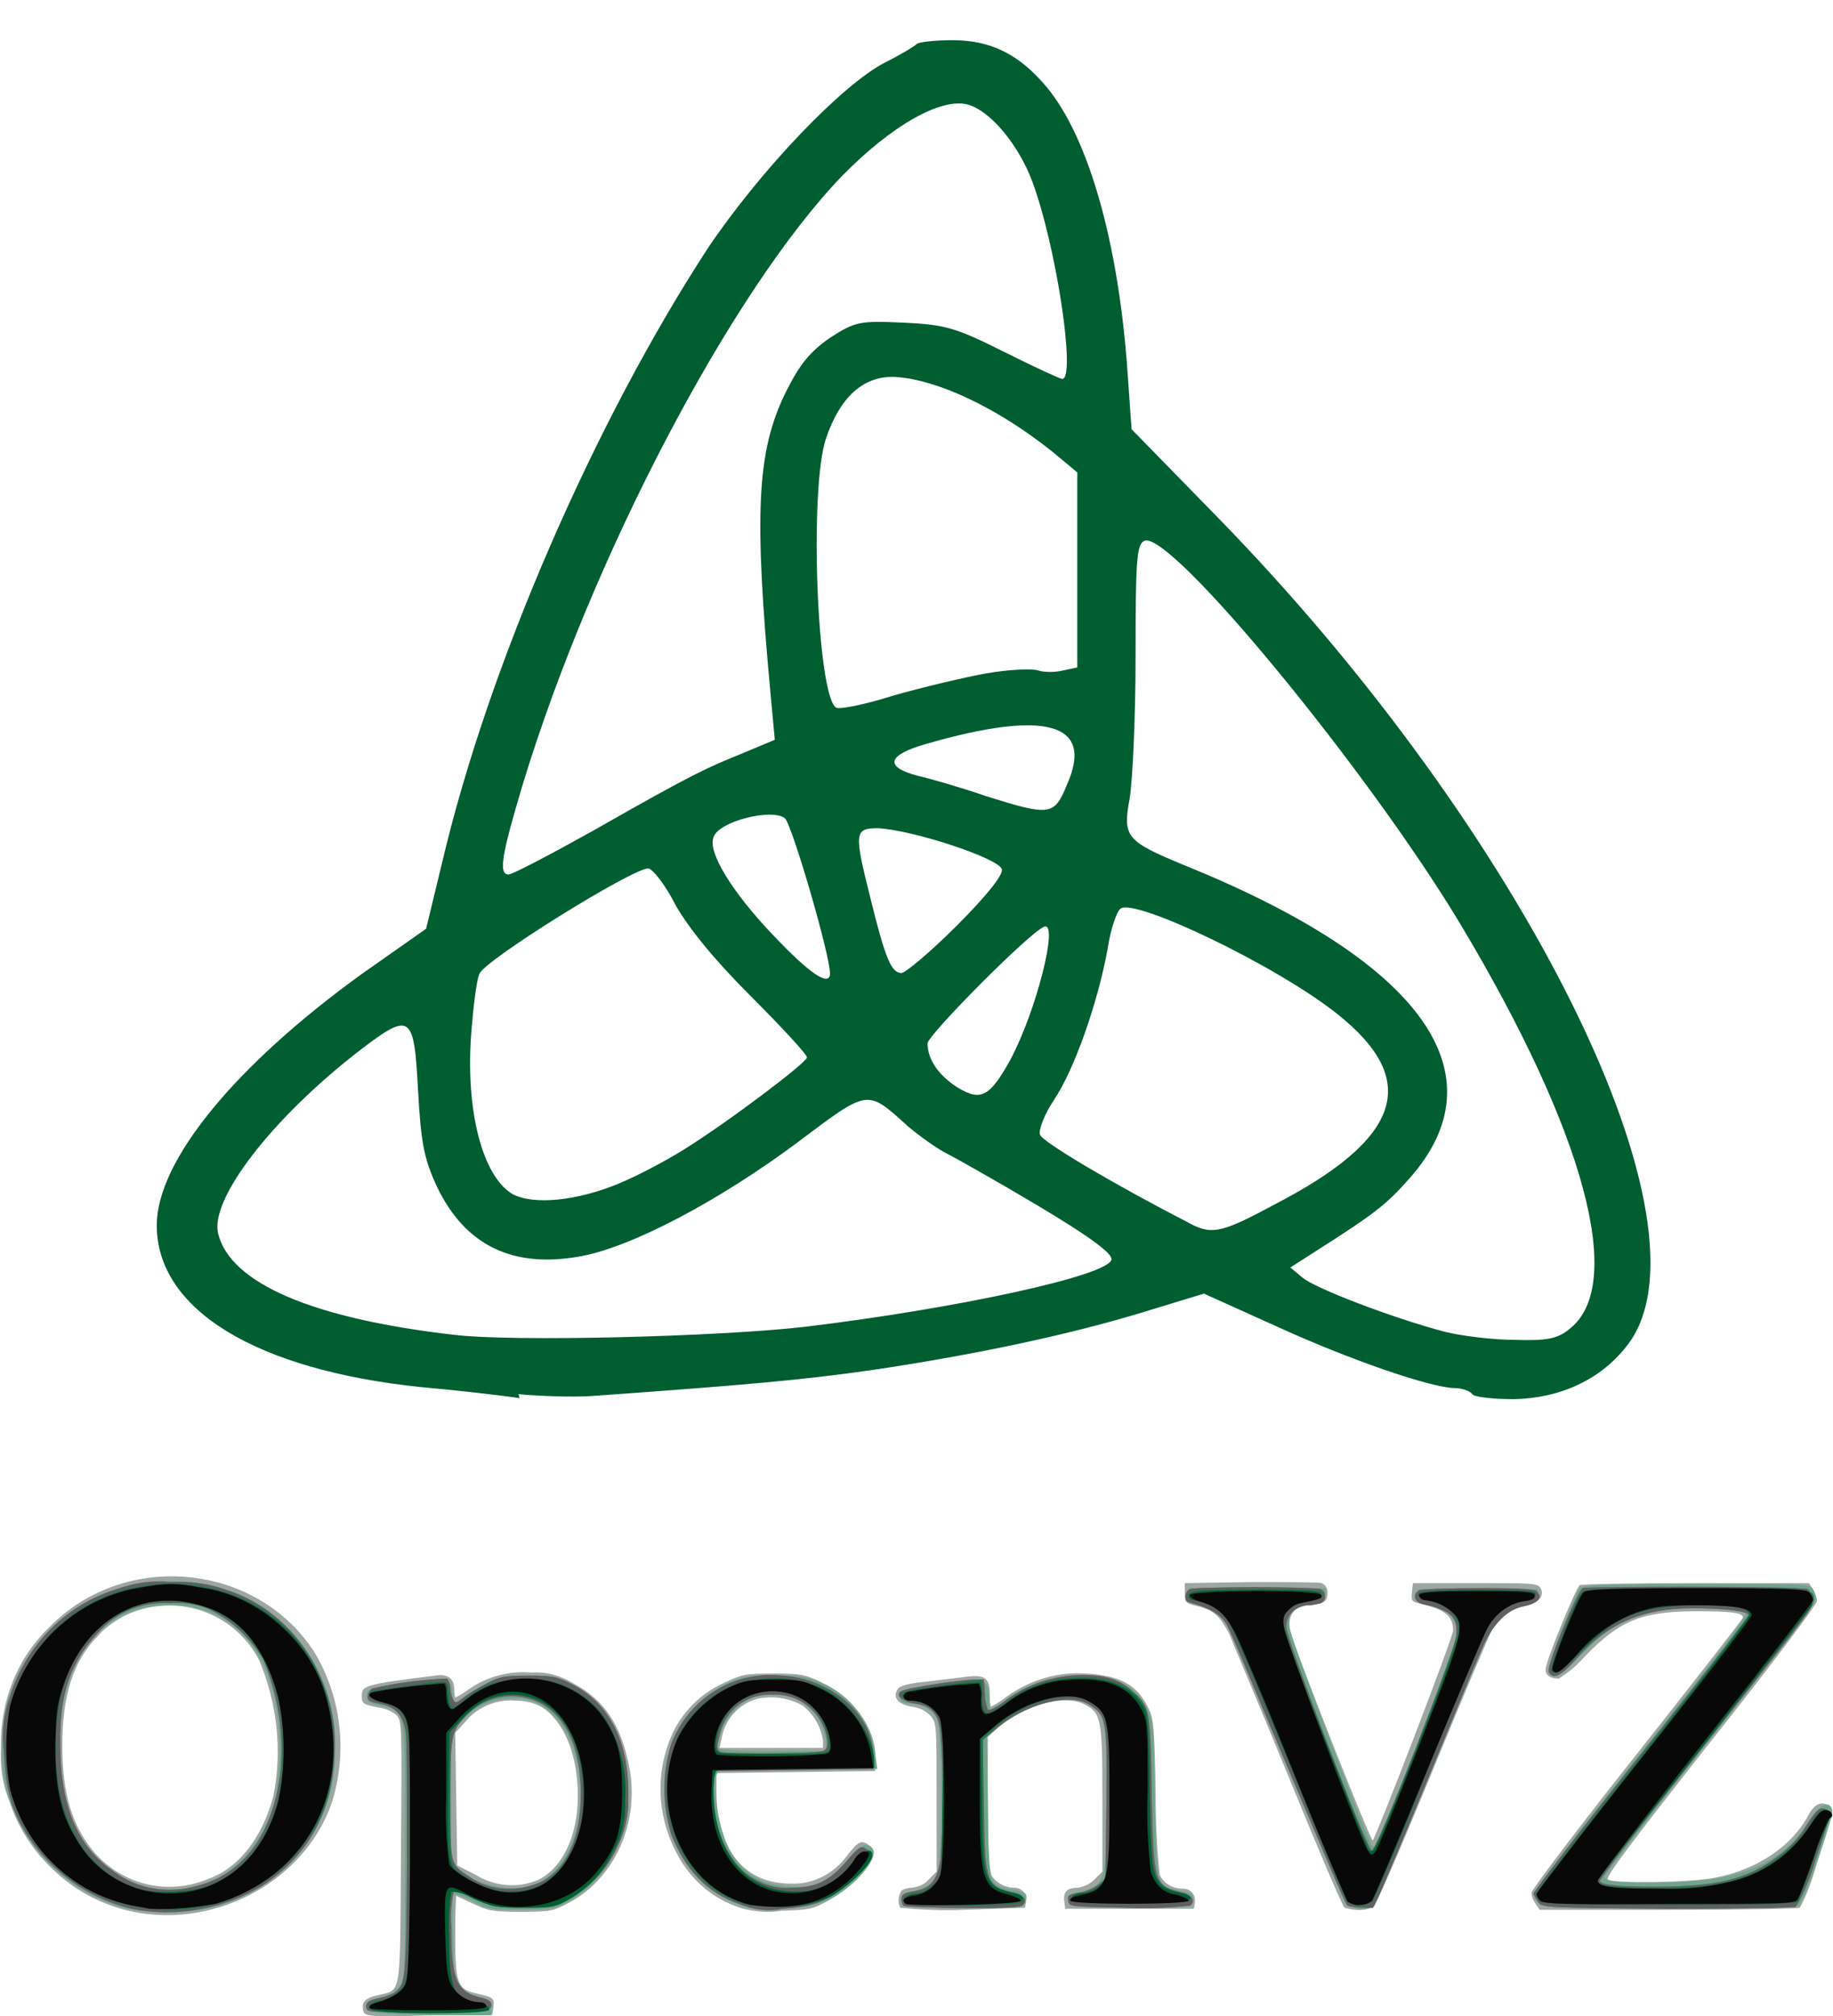 <?xml version="1.0" encoding="utf-8"?>
<!-- Generator: Adobe Illustrator 26.4.1, SVG Export Plug-In . SVG Version: 6.00 Build 0)  -->
<svg version="1.1" id="Layer_1" xmlns="http://www.w3.org/2000/svg" xmlns:xlink="http://www.w3.org/1999/xlink" x="0px" y="0px"
	 viewBox="0 0 182.4 200.6" style="enable-background:new 0 0 182.4 200.6;" xml:space="preserve">
<style type="text/css">
	.st0{fill:#9CA6A2;}
	.st1{fill:#70A48B;}
	.st2{fill:#4B8C6C;}
	.st3{fill:#606060;}
	.st4{fill:#23734C;}
	.st5{fill:#015E31;}
	.st6{fill:#080808;}
</style>
<g id="Layer_2_00000130611757657069157210000002949303886111190438_">
	<g id="svg815">
		<g id="g825">
			<path id="path839" class="st0" d="M36.2,200.2c-0.3-0.9,0-1.4,1.4-1.7c2.4-0.6,2.2,0.4,2.3-14.3c0.1-12.7,0.1-13.1-0.5-13.6
				c-0.5-0.4-1-0.6-1.6-0.7c-1.6-0.3-1.8-0.4-1.8-1.1c0-1.1,0.1-1.2,7.3-2.1c1.3-0.2,1.9,0.3,1.9,1.4c0,0.4,0.1,0.8,0.1,0.8
				c0.4-0.2,0.9-0.5,1.3-0.8c1.8-1.3,4.1-1.9,6.3-1.7c1.5-0.1,2.9,0.3,4.2,1.1c3,1.6,4.7,4.1,5.5,8.2c1.1,5.4-1.3,11-5.8,13.5
				c-1.7,0.9-1.8,1-4.9,1c-2.9,0-3.3-0.1-4.8-0.8c-0.9-0.4-1.7-0.8-1.7-0.8c-0.1,1.3-0.1,2.6-0.1,3.9c0,4.7,0.2,5.4,2,5.8
				s1.9,0.5,1.8,1.3l-0.1,0.8l-6.3,0.1C37.4,200.7,36.4,200.6,36.2,200.2L36.2,200.2z M53.6,187c2.4-1.2,3.9-4.4,3.9-8.3
				s-1.2-7-3.2-8.6c-0.8-0.6-1.8-0.9-2.9-0.9c-1.9-0.2-3.9,0.6-5.1,2.1l-1,1.1l0.1,6.6l0.1,6.6l1.8,0.9
				C49.2,187.7,51.6,187.9,53.6,187L53.6,187z M12.4,190c-2.6-0.7-5-2-6.9-3.8c-2.1-1.9-3.7-4.3-4.6-7.1c-0.7-1.7-0.9-3.5-0.8-5.3
				c-0.1-4.5,1.6-8.9,4.9-12c7.5-7.6,20.6-6.3,26.3,2.6c2.7,4.5,3.3,10,1.7,15C30.2,187.4,20.9,192.2,12.4,190L12.4,190z
				 M20.8,186.9c3-1.1,5.3-4.1,6.4-8.2c0.9-4.5,0.4-9.2-1.4-13.5c-2.5-4.9-8.5-6.9-13.5-4.4c-0.9,0.5-1.8,1.1-2.5,1.9
				c-2.5,2.5-3.6,5.9-3.6,11c0,4.8,1,8,3.2,10.6C12.3,187.6,16.8,188.6,20.8,186.9L20.8,186.9z M74,189.9c-2.5-0.7-4.6-2.3-6-4.4
				c-2.3-3.5-2.9-7.8-1.6-11.7c0.9-2.9,3-5.2,5.7-6.4c1.7-0.8,2-0.9,4.8-0.9s3.2,0.1,4.7,0.8c3.2,1.5,5.5,4.5,5.5,7.4v1.5l-7.9,0.1
				l-7.9,0.1v2.1c0.1,5.6,2.8,8.9,7.4,8.9c2.2,0.1,4.3-1,5.6-2.8c1.1-1.4,1.4-1.6,2.2-1c0.4,0.2,0.5,0.7,0.3,1.1
				c-0.3,1.2-2.5,3.4-4.4,4.4c-1.6,0.9-2,0.9-4.7,1C76.6,190.3,75.2,190.2,74,189.9L74,189.9z M81.9,173.2c-0.2-1.4-0.9-2.6-2-3.5
				c-1.4-0.8-3-1-4.5-0.7c-1.9,0.5-3.3,2.1-3.6,4l-0.2,0.9h10.3L81.9,173.2z M89.6,189.8c-0.3-0.5-0.2-1.2,0.1-1.7
				c0.3-0.2,0.7-0.3,1.1-0.3c0.6-0.1,1.2-0.3,1.6-0.8l0.8-0.8v-7.4c0-7.2,0-7.4-0.6-8.1c-0.5-0.5-1.1-0.8-1.8-0.9
				c-1.4-0.2-2-0.9-1.5-1.7c0.2-0.4,1-0.6,2.9-0.8l4.1-0.5c1.8-0.2,2.2,0.2,2.2,1.9c0,0.4,0,0.7,0.1,1.1c0.6-0.3,1.2-0.7,1.7-1.1
				c2.3-1.6,5-2.4,7.8-2.2c3.5,0.2,5.2,1.2,6.3,3.7c0.4,0.9,0.5,2.2,0.6,8.3c0,2.7,0.1,5.3,0.4,8c0.4,0.9,1.3,1.4,2.3,1.4
				c0.7,0,1.2,0.5,1.2,1.1c0,0.1,0,0.2,0,0.3l-0.1,0.6h-12.8l-0.1-0.8c-0.1-0.9,0.3-1.3,1.4-1.3c0.6-0.1,1.2-0.4,1.6-0.8l0.8-0.8
				V179c0-8.1-0.1-8.6-1.9-9.5c-2-0.9-5.8,0.1-8.5,2.4l-1,0.9v6.5c0,4.2,0.1,6.8,0.3,7.2c0.5,0.8,1.4,1.3,2.3,1.3
				c0.7,0,1.2,0.5,1.2,1.1c0,0.1,0,0.2,0,0.3l-0.1,0.6L96,190C93.9,190.1,91.7,190,89.6,189.8L89.6,189.8z M133.8,189.8
				c-0.2-0.1-2.7-6-5.6-13.1s-5.6-13.4-5.9-14.2c-0.9-1.7-1.5-2.3-3.1-2.7c-1.3-0.3-1.3-0.4-1.3-1.3v-1l6.5-0.1c3.6,0,6.8,0,7.1,0.1
				s0.6,0.4,0.6,1c0,0.8-0.4,1.1-1.5,1.1c-1.8,0-2.7,1.2-2.1,3c0.8,2.7,7.9,20.6,8.1,20.5c0.4-0.5,8-20.2,8-20.9
				c0-1.4-0.8-2.1-3.4-2.7c-0.7-0.1-0.8-0.3-0.7-1.1l0.1-0.9h6.2c5.6,0,6.2,0,6.5,0.5c0.4,0.7-0.1,1.4-1.3,1.7
				c-1.4,0.2-2.7,1-3.4,2.2c-0.4,0.7-3.1,7.1-6.1,14.4s-5.6,13.3-5.8,13.4C135.8,190.1,134.8,190.1,133.8,189.8L133.8,189.8z
				 M152.8,189.4c-0.2-0.3-0.4-0.7-0.4-1.1c0-0.3,4.7-6.5,10.4-13.7s10.5-13.4,10.6-13.6c0.2-0.5-0.8-0.7-4.5-0.7
				c-5.5,0-7.7,0.9-11.1,4.4c-0.8,0.9-1.7,1.7-2.7,2.3c-0.8,0-1.3-0.3-1.3-0.9c0-0.8,3-8.1,3.4-8.4c0.2-0.1,5.4-0.2,11.6-0.2H180
				l0.4,0.6c0.2,0.4,0.4,0.8,0.4,1.2c0,0.3-4.4,6.2-10.6,14c-8.1,10.3-10.5,13.5-10.2,13.7c0.6,0.4,8.3,0.3,10.7-0.2
				c4.2-0.8,7.7-3.2,9.3-6.3c0.6-1.1,1.4-1.4,2.1-0.7c0.4,0.4,0.5,0.1-1.4,5.9c-0.4,1.4-0.9,2.8-1.6,4.1c-0.2,0.1-6.1,0.2-13.1,0.2
				h-12.8L152.8,189.4z"/>
			<path id="path837" class="st1" d="M36.5,199.9c-0.2-0.6,0.1-0.9,1.4-1.2c0.7-0.1,1.3-0.5,1.8-1c0.6-0.7,0.6-1,0.6-13.6
				c0-14.6,0.1-13.8-2.4-14.4c-1.2-0.3-1.4-0.4-1.4-1s0.1-0.7,2.5-1l4-0.5c1.7-0.2,2,0,2,1.5c0,0.5,0.1,0.9,0.1,0.9
				c0.6-0.3,1.1-0.7,1.7-1.1c1.8-1.3,4-2,6.1-1.7c5,0.2,8.3,3.3,9.4,9c1.1,5.4-1.3,11-5.8,13.4c-1.3,0.7-1.7,0.8-4.6,0.8
				s-3.3,0-4.9-0.9c-1.3-0.6-1.8-0.8-1.9-0.5c-0.1,1.5-0.1,3.1,0,4.6c0.1,4.2,0.1,4.2,0.8,4.9c0.6,0.4,1.2,0.7,1.9,0.8
				c1,0.2,1.1,0.3,1.1,0.9v0.7h-6.2C37.7,200.3,36.7,200.3,36.5,199.9L36.5,199.9z M53.5,187.4c0.8-0.5,1.5-1,2-1.7
				c3.3-3.7,2.9-12.2-0.7-15.3c-1-1-2.5-1.6-3.9-1.4c-1.8,0-3.6,0.7-4.8,2.1l-1.2,1.2v13.3l0.8,0.6
				C48.2,187.8,51.5,188.3,53.5,187.4L53.5,187.4z M12.7,189.9c-5.8-1.5-10.4-5.9-12-11.6c-0.7-2.9-0.7-6,0-8.9
				c1.7-5.9,6.5-10.4,12.5-11.7c9.1-1.9,17.5,3.2,19.7,11.8c0.6,2.8,0.6,5.6,0.1,8.4c-1.5,5.9-6.1,10.6-12.1,11.9
				C18.3,190.4,15.5,190.4,12.7,189.9L12.7,189.9z M20.8,187.2c3-1.1,5.7-4.5,6.6-8.3c0.6-3.3,0.6-6.8-0.1-10.1
				c-1.5-6-5.1-9.1-10.4-9.1s-9,3.2-10.5,9.1c-0.6,3.3-0.6,6.7,0,10C8.3,186.2,14.3,189.7,20.8,187.2L20.8,187.2z M74,189.6
				c-1.8-0.5-3.4-1.5-4.6-2.9c-2.2-2.4-3.4-5.5-3.3-8.8c-0.2-4.5,2.3-8.6,6.4-10.5c1.4-0.6,1.9-0.7,4.6-0.7s3.2,0.1,4.6,0.7
				c2.9,1.2,5,3.9,5.4,7.1l0.2,1.5h-7.6c-4.2,0-7.8,0.1-8.1,0.2c-1,0.4-0.2,5.8,1.1,8c1.4,2.4,3.4,3.5,6.5,3.5
				c2.1,0.1,4.2-0.9,5.4-2.7c1.2-1.5,1.4-1.7,2.1-1.2c1.1,0.7-1.6,4-4.3,5.2c-1.4,0.6-2.9,0.9-4.4,0.8C76.6,190,75.3,189.9,74,189.6
				z M82.2,173.3c-0.2-1.9-1.4-3.6-3.2-4.4c-1.5-0.4-3-0.4-4.4,0.1c-1.8,1-3,2.8-3.2,4.8c0,0.3,1.3,0.4,5.4,0.4h5.4L82.2,173.3z
				 M89.9,189.6c-0.5-0.5-0.2-1.2,0.6-1.4c1.6-0.3,2.3-0.8,2.7-1.5c0.6-1.1,0.6-14.7,0-15.8c-0.6-0.9-1.7-1.5-2.8-1.4
				c-0.3,0-0.6-0.1-0.8-0.4c-0.2-0.6,0.4-1.2,1.3-1.2c0.5,0,2.1-0.2,3.7-0.5c3.4-0.6,3.7-0.4,3.8,1.6l0.1,1.4l1.8-1.3
				c2.3-1.7,5.1-2.5,8-2.3c3.1,0.1,4.7,1,5.8,3.1c0.7,1.4,0.7,1.5,0.8,9.1c0.2,8.5,0.2,8.6,2,9s1.9,0.4,1.8,1.1s-0.1,0.6-6.2,0.6
				s-6.1,0-6.2-0.6s0.1-0.6,0.7-0.8c3.1-0.7,3.1-0.7,3.1-9.4c0-7.9-0.1-8.5-2-9.5s-5.6-0.1-8.6,2.2l-1.3,1l0.1,7
				c0.1,7.8,0.1,7.9,2,8.3s1.9,0.4,1.8,1.1s-0.2,0.6-6.1,0.7C93.9,189.7,91.8,189.7,89.9,189.6L89.9,189.6z M133.9,189.4
				c-0.1-0.2-2.6-5.9-5.3-12.7s-5.4-13.1-5.8-13.9c-1-1.9-1.8-2.7-3.3-3.1c-1-0.3-1.2-0.5-1.2-1v-0.7h13.6v0.7
				c0,0.6-0.1,0.7-1.3,0.9c-1.9,0.3-2.5,0.9-2.3,2.3c0.1,1.1,7.8,21.2,8.2,21.7c0.1,0.1,0.3,0.2,0.4,0.1c0.5-0.5,8.2-20.7,8.2-21.5
				c0-1.2-0.8-2-2.3-2.4l-1.5-0.4c-0.2-0.1-0.3-0.4-0.3-0.7l0.1-0.6H153v0.7c0,0.6-0.2,0.7-1.3,1c-1.5,0.2-2.8,1.2-3.4,2.5
				c-0.4,0.7-3.1,7-6,14.1s-5.4,13-5.6,13.2c-0.4,0.3-0.9,0.4-1.5,0.4C134.8,189.8,134.2,189.7,133.9,189.4L133.9,189.4z
				 M153.1,189.3c-0.3-0.3-0.4-0.6-0.4-1c0-0.3,4.8-6.6,10.7-14.1c7.6-9.6,10.6-13.6,10.4-13.9c-0.4-0.4-7.3-0.6-9.1-0.2
				c-2.7,0.6-4.4,1.6-6.9,4.1c-2.3,2.3-3.2,2.8-3.6,1.9c-0.2-0.4,2.4-7.3,3-8.1c0.2-0.3,2.9-0.4,11.6-0.4c10.9,0,11.3,0,11.6,0.5
				c0.2,0.3,0.3,0.7,0.3,1c0,0.3-4.7,6.5-10.5,13.9s-10.5,13.5-10.5,13.7c0,0.5,1,0.6,5.2,0.6c8.1,0,12.3-1.7,15.2-6.3
				c1-1.5,1.9-1.9,2.2-1c0.1,0.4-2,7.2-2.9,8.8l-0.4,0.8h-12.8C155,189.7,153.4,189.7,153.1,189.3L153.1,189.3z"/>
			<path id="path835" class="st2" d="M36.5,199.9c-0.2-0.6,0.1-0.9,1.2-1.1c0.5-0.1,1-0.3,1.5-0.5c1.2-0.9,1.2-1.2,1.3-13
				c0-6.2,0-11.9-0.1-12.7c-0.2-1.9-1-2.8-2.6-3.1c-1-0.2-1.2-0.3-1.2-0.7c0-0.3,0.2-0.6,0.4-0.8c2.5-0.6,5-0.9,7.5-1
				c0.2,0.3,0.3,0.6,0.3,0.9c0,0.4,0.1,0.8,0.3,1.2c0.2,0.4,0.4,0.3,1-0.2c0.7-0.5,1.5-1,2.3-1.4c1.3-0.7,1.8-0.8,4.2-0.8
				s2.8,0.1,4.2,0.8c3.9,1.9,5.9,6,5.7,11.4c0.1,1.6-0.3,3.2-1,4.7c-1,2.3-2.8,4.2-5,5.4c-1.4,0.7-1.8,0.8-4.5,0.8s-3-0.1-4.8-0.9
				c-1.5-0.7-2-0.8-2.1-0.6c-0.2,1.1-0.3,2.2-0.2,3.3c0,5.3,0.5,6.5,2.8,7.1c0.9,0.2,1.2,0.4,1.2,0.8s-0.3,0.6-6,0.6
				C37.7,200.2,36.7,200.2,36.5,199.9L36.5,199.9z M54.1,187.1c2.4-1.4,3.7-4.4,3.7-8.6c0-4.4-1.3-7.5-3.9-9
				c-2.6-1.4-5.9-0.8-7.8,1.5c-1.2,1.3-1.3,2-1.3,8.1c0,6.4,0,6.4,1.9,7.6C48.8,188.2,51.7,188.3,54.1,187.1L54.1,187.1z
				 M13.1,189.9c-4.2-1-7.9-3.6-10.3-7.2c-1.7-2.6-2.2-4.6-2.4-8.3c-0.2-1.8-0.1-3.6,0.5-5.3c1.5-5.2,5.5-9.4,10.7-11
				c1.7-0.6,3.5-0.9,5.3-0.7c1.8-0.1,3.7,0.1,5.4,0.7c4,1.2,7.3,4.1,9.2,7.9c1.2,2.4,1.9,5.1,1.8,7.8c0,6-2.4,10.7-7.2,13.8
				C22.3,189.9,17.6,190.8,13.1,189.9L13.1,189.9z M19.7,187.6c4.6-1.2,7.4-5.1,8.2-11.2c0.4-3.8-0.2-7.7-1.7-11.3
				c-1.2-2-2.9-3.7-5-4.8c-1.3-0.7-2.8-0.9-4.2-0.8c-2.8-0.2-5.5,0.9-7.3,3c-2.7,2.9-3.8,6-3.7,11.1c0,6,1.7,10.1,5.2,12.5
				C13.5,187.9,16.7,188.5,19.7,187.6L19.7,187.6z M73.5,189.4c-3.1-1.1-5.3-3.3-6.7-6.9c-0.9-2.9-0.9-6.1,0-9
				c1.7-4.5,6.2-7.3,11-6.8c4.9,0.3,9,3.8,9.1,7.9l0,1.4l-7.9,0.1l-7.9,0.1l-0.1,1.5c-0.2,3.3,1,6.6,2.9,8.4c1.4,1.2,3.2,1.9,5,1.7
				c2.3,0,3.7-0.7,5.4-2.7c1.1-1.3,1.4-1.5,1.8-1.2c0.8,0.4,0.6,0.9-1,2.7c-2.2,2.4-3.9,3.1-7.3,3.3C76.5,190.2,74.9,190,73.5,189.4
				L73.5,189.4z M81.9,174.2c0.4-0.2,0.5-0.5,0.4-1.2c-0.4-2.6-2.7-4.5-5.3-4.4c-2.6-0.2-4.9,1.5-5.4,4.1c-0.3,1.1-0.3,1.4,0.1,1.6
				C72.2,174.5,81.2,174.5,81.9,174.2L81.9,174.2z M89.9,189.6c-0.1-0.2-0.2-0.4-0.2-0.7c0-0.4,0.3-0.6,1.1-0.7
				c1.8-0.3,2.4-1,2.8-3.2c0.3-4.2,0.3-8.4,0-12.6c-0.2-1.9-0.9-2.7-2.5-2.9c-1.3-0.2-2-0.8-1.5-1.2c0.3-0.3,5.2-1.1,7.3-1.2h1
				l0.1,1.4c0,0.6,0.1,1.1,0.3,1.6c0.1,0.1,0.8-0.2,1.6-0.8c1.9-1.5,4.3-2.4,6.7-2.6c2.7-0.2,4.6,0.2,5.9,1.4
				c1.9,1.6,2,1.7,2.1,10.3c0.2,9.1,0.2,9.2,3.1,9.9c0.9,0.2,1.3,0.9,0.7,1.3c-2.1,0.2-4.1,0.3-6.2,0.2c-5.8-0.1-5.8-0.1-5.9-0.7
				s0.1-0.6,1.1-0.8c0.7-0.1,1.3-0.4,1.9-0.8l0.7-0.6l0.1-7.5c0.1-8.4,0-8.7-1.7-9.8c-2-1.3-6.6,0-9.4,2.5l-1.2,1l0.1,6.5
				c0.1,7.8,0.2,8.1,3.1,8.7c0.9,0.2,1.3,0.9,0.7,1.3S90.1,189.8,89.9,189.6L89.9,189.6z M134.1,189.6c-0.2-0.1-2.8-6.3-5.9-13.6
				s-5.8-13.9-6.2-14.5c-0.7-1-1.6-1.5-3.7-2.1c-0.5-0.1-0.4-1.1,0.1-1.3c0.2-0.1,3.2-0.2,6.5-0.2s6.2,0.1,6.5,0.2
				c0.4,0.2,0.5,0.6,0.4,1c-0.1,0.2-0.2,0.3-0.4,0.4c-0.4,0.1-0.8,0.2-1.2,0.2c-1.2,0-2.2,0.9-2.2,2.1c0,0,0,0,0,0.1
				c0,1.1,8,22.1,8.5,22.2s8.2-19.7,8.4-21.3c0.2-1.9-0.5-2.6-3.3-3.2c-0.9-0.2-1.1-1.1-0.3-1.4c0.2-0.1,2.9-0.2,5.9-0.2
				c4.5,0,5.6,0.1,5.8,0.4c0.5,0.6,0,1.1-1.4,1.4s-2.6,1.3-3.7,3.3c-0.5,0.9-3.1,7.3-5.9,14.1s-5.2,12.5-5.4,12.6
				C135.7,189.8,134.8,189.8,134.1,189.6L134.1,189.6z M153.1,189.3c-0.2-0.3-0.4-0.6-0.5-0.9c0-0.2,4.8-6.5,10.7-13.9
				s10.7-13.7,10.7-13.8c0-0.4-2.4-0.7-5.6-0.7c-5,0-8.6,1.6-11.6,5.1c-1.4,1.6-2.3,2.1-2.7,1.2c-0.2-0.6,2.9-8.1,3.4-8.3
				s22.1-0.2,22.4,0.1c0.3,0.3,0.4,0.6,0.5,0.9c0.2,0.8,0.8,0-15.1,20.1c-3.4,4.3-6.1,7.9-6.1,8c0,0.4,1.5,0.6,5.4,0.6
				c6.2,0,9.2-0.7,12.3-3c1.1-0.8,2.1-1.8,2.8-3c1.2-1.9,1.5-2,2.2-1.6c0.3,0.2,0.1,1.1-1.2,4.8c-0.5,1.7-1.1,3.3-2,4.8
				c-0.2,0.1-6,0.2-12.8,0.2C154.3,189.8,153.5,189.8,153.1,189.3L153.1,189.3z"/>
			<path id="path833" class="st3" d="M36.5,199.9c-0.2-0.6,0.1-0.9,1.2-1.1c0.5-0.1,1-0.3,1.5-0.5c1.2-0.9,1.2-1.2,1.3-13
				c0-6.2,0-11.9-0.1-12.7c-0.2-1.9-1-2.8-2.6-3.1c-1-0.2-1.2-0.3-1.2-0.7c0-0.3,0.2-0.6,0.4-0.8c2.5-0.6,5-0.9,7.5-1
				c0.2,0.3,0.3,0.6,0.3,0.9c0,0.4,0.1,0.8,0.3,1.2c0.2,0.4,0.4,0.3,1-0.2c0.7-0.5,1.5-1,2.3-1.4c1.3-0.7,1.8-0.8,4.2-0.8
				s2.8,0.1,4.2,0.8c3.9,1.9,5.9,6,5.7,11.4c0.1,1.6-0.3,3.2-1,4.7c-1,2.3-2.8,4.2-5,5.4c-1.4,0.7-1.8,0.8-4.5,0.8s-3-0.1-4.8-0.9
				c-1.5-0.7-2-0.8-2.1-0.6c-0.2,1.1-0.3,2.2-0.2,3.3c0,5.3,0.5,6.5,2.8,7.1c0.9,0.2,1.2,0.4,1.2,0.8s-0.3,0.6-6,0.6
				C37.7,200.2,36.7,200.2,36.5,199.9L36.5,199.9z M54.1,187.1c2.4-1.4,3.7-4.4,3.7-8.6c0-4.4-1.3-7.5-3.9-9
				c-2.6-1.4-5.9-0.8-7.8,1.5c-1.2,1.3-1.3,2-1.3,8.1c0,6.4,0,6.4,1.9,7.6C48.8,188.2,51.7,188.3,54.1,187.1L54.1,187.1z
				 M13.1,189.9c-4.2-1-7.9-3.6-10.3-7.2c-1.7-2.6-2.2-4.6-2.4-8.3c-0.2-1.8-0.1-3.6,0.5-5.3c1.5-5.2,5.5-9.4,10.7-11
				c1.7-0.6,3.5-0.9,5.3-0.7c1.8-0.1,3.7,0.1,5.4,0.7c4,1.2,7.3,4.1,9.2,7.9c1.2,2.4,1.9,5.1,1.8,7.8c0,6-2.4,10.7-7.2,13.8
				C22.3,189.9,17.6,190.8,13.1,189.9L13.1,189.9z M19.7,187.6c4.6-1.2,7.4-5.1,8.2-11.2c0.4-3.8-0.2-7.7-1.7-11.3
				c-1.2-2-2.9-3.7-5-4.8c-1.3-0.7-2.8-0.9-4.2-0.8c-2.8-0.2-5.5,0.9-7.3,3c-2.7,2.9-3.8,6-3.7,11.1c0,6,1.7,10.1,5.2,12.5
				C13.5,187.9,16.7,188.5,19.7,187.6L19.7,187.6z M73.5,189.4c-3.1-1.1-5.3-3.3-6.7-6.9c-0.9-2.9-0.9-6.1,0-9
				c1.7-4.5,6.2-7.3,11-6.8c4.9,0.3,9,3.8,9.1,7.9l0,1.4l-7.9,0.1l-7.9,0.1l-0.1,1.5c-0.2,3.3,1,6.6,2.9,8.4c1.4,1.2,3.2,1.9,5,1.7
				c2.3,0,3.7-0.7,5.4-2.7c1.1-1.3,1.4-1.5,1.8-1.2c0.8,0.4,0.6,0.9-1,2.7c-2.2,2.4-3.9,3.1-7.3,3.3C76.5,190.2,74.9,190,73.5,189.4
				L73.5,189.4z M81.9,174.2c0.4-0.2,0.5-0.5,0.4-1.2c-0.4-2.6-2.7-4.5-5.3-4.4c-2.6-0.2-4.9,1.5-5.4,4.1c-0.3,1.1-0.3,1.4,0.1,1.6
				C72.2,174.5,81.2,174.5,81.9,174.2L81.9,174.2z M89.9,189.6c-0.1-0.2-0.2-0.4-0.2-0.7c0-0.4,0.3-0.6,1.1-0.7
				c1.8-0.3,2.4-1,2.8-3.2c0.3-4.2,0.3-8.4,0-12.6c-0.2-1.9-0.9-2.7-2.5-2.9c-1.3-0.2-2-0.8-1.5-1.2c0.3-0.3,5.2-1.1,7.3-1.2h1
				l0.1,1.4c0,0.6,0.1,1.1,0.3,1.6c0.1,0.1,0.8-0.2,1.6-0.8c1.9-1.5,4.3-2.4,6.7-2.6c2.7-0.2,4.6,0.2,5.9,1.4
				c1.9,1.6,2,1.7,2.1,10.3c0.2,9.1,0.2,9.2,3.1,9.9c0.9,0.2,1.3,0.9,0.7,1.3c-2.1,0.2-4.1,0.3-6.2,0.2c-5.8-0.1-5.8-0.1-5.9-0.7
				s0.1-0.6,1.1-0.8c0.7-0.1,1.3-0.4,1.9-0.8l0.7-0.6l0.1-7.5c0.1-8.4,0-8.7-1.7-9.8c-2-1.3-6.6,0-9.4,2.5l-1.2,1l0.1,6.5
				c0.1,7.8,0.2,8.1,3.1,8.7c0.9,0.2,1.3,0.9,0.7,1.3S90.1,189.8,89.9,189.6L89.9,189.6z M134.1,189.6c-0.2-0.1-2.8-6.3-5.9-13.6
				s-5.8-13.9-6.2-14.5c-0.7-1-1.6-1.5-3.7-2.1c-0.5-0.1-0.4-1.1,0.1-1.3c0.2-0.1,3.2-0.2,6.5-0.2s6.2,0.1,6.5,0.2
				c0.4,0.2,0.5,0.6,0.4,1c-0.1,0.2-0.2,0.3-0.4,0.4c-0.4,0.1-0.8,0.2-1.2,0.2c-1.2,0-2.2,0.9-2.2,2.1c0,0,0,0,0,0.1
				c0,1.1,8,22.1,8.5,22.2s8.2-19.7,8.4-21.3c0.2-1.9-0.5-2.6-3.3-3.2c-0.9-0.2-1.1-1.1-0.3-1.4c0.2-0.1,2.9-0.2,5.9-0.2
				c4.5,0,5.6,0.1,5.8,0.4c0.5,0.6,0,1.1-1.4,1.4s-2.6,1.3-3.7,3.3c-0.5,0.9-3.1,7.3-5.9,14.1s-5.2,12.5-5.4,12.6
				C135.7,189.8,134.8,189.8,134.1,189.6L134.1,189.6z M153.1,189.3c-0.2-0.3-0.4-0.6-0.5-0.9c0-0.2,4.8-6.5,10.7-13.9
				s10.7-13.7,10.7-13.8c0-0.4-2.4-0.7-5.6-0.7c-5,0-8.6,1.6-11.6,5.1c-1.4,1.6-2.3,2.1-2.7,1.2c-0.2-0.6,2.9-8.1,3.4-8.3
				s22.1-0.2,22.4,0.1c0.3,0.3,0.4,0.6,0.5,0.9c0.2,0.8,0.8,0-15.1,20.1c-3.4,4.3-6.1,7.9-6.1,8c0,0.4,1.5,0.6,5.4,0.6
				c6.2,0,9.2-0.7,12.3-3c1.1-0.8,2.1-1.8,2.8-3c1.2-1.9,1.5-2,2.2-1.6c0.3,0.2,0.1,1.1-1.2,4.8c-0.5,1.7-1.1,3.3-2,4.8
				c-0.2,0.1-6,0.2-12.8,0.2C154.3,189.8,153.5,189.8,153.1,189.3L153.1,189.3z"/>
			<path id="path831" class="st4" d="M36.7,199.6c0-0.2,0.4-0.5,1-0.6c1.5-0.3,1.9-0.6,2.5-1.6c0.4-0.8,0.5-2,0.6-11.6
				c0-5.9,0-11.6-0.1-12.7c-0.2-2.5-0.9-3.4-2.7-3.8c-1.4-0.4-1.7-1.1-0.4-1.2c0.5,0,2.1-0.3,3.7-0.5c3.2-0.5,3.4-0.4,3.4,1.2
				c0,1.2,0.4,1.3,1.4,0.4c2-1.7,3.2-2.1,6.2-2.1c2.5,0,2.9,0.1,4.3,0.8c7.6,3.7,7.4,17.2-0.3,21c-1.4,0.7-1.9,0.8-4.5,0.8
				s-3-0.1-4.8-0.9c-0.7-0.4-1.4-0.7-2.2-0.9c-0.4,0-0.3,8.7,0.1,9.6c0.5,1,1.5,1.6,2.5,1.7c0.6,0.1,1,0.4,1,0.6s-1.1,0.4-6,0.4
				S36.7,200,36.7,199.6z M54.2,187.3c1.7-1.2,3-3,3.5-5c0.6-2.9,0.4-6-0.4-8.9c-1.2-3.2-3.4-4.9-6.1-4.9c-1.9,0-3.7,0.8-5,2.2
				l-1.4,1.3v6.7c0,6.6,0,6.7,0.6,7.3c1,0.9,2.2,1.6,3.5,1.9C50.7,188.5,52.6,188.2,54.2,187.3L54.2,187.3z M13.2,189.6
				c-6.1-1.4-10.8-6-12.2-12.1c-0.5-2.5-0.5-5,0-7.5c0.9-3.8,3.2-7.2,6.4-9.5c1.8-1.3,4-2.2,6.2-2.6c2.3-0.5,4.7-0.5,7,0
				c4.6,0.9,8.5,3.7,10.7,7.8c1.3,2.5,2,5.3,1.9,8.2c0,4.8-1.2,7.9-4.4,11.1C24.7,189.2,18.8,190.9,13.2,189.6L13.2,189.6z
				 M18.9,188.1c4.4-0.8,7.5-4.1,8.8-9.2c0.6-3.3,0.6-6.6,0-9.9c-1.2-5.4-4.4-8.7-9-9.6c-5.7-1.1-11.1,2.8-12.7,9.4
				c-0.6,3.3-0.6,6.6,0,9.9C7.7,185.5,12.8,189.3,18.9,188.1L18.9,188.1z M74.3,189.5c-5.9-1.5-9.4-8.6-7.4-15.1
				c0.9-3.3,3.5-6,6.8-7c2.6-0.7,5.4-0.5,7.9,0.4c2.7,1.2,4.7,3.8,5.2,6.7l0.2,1.3h-7.8c-6.6,0-7.8,0.1-8.1,0.4
				c-0.5,0.6-0.2,4.6,0.6,6.7c0.4,1,1,2,1.8,2.9c1.4,1.6,3.4,2.5,5.4,2.4c2.2,0.1,4.4-0.9,5.7-2.7c1.3-1.4,2.1-1.8,2.1-0.9
				s-2.8,3.4-4.4,4.2c-1.3,0.7-2.8,0.9-4.2,0.8C76.8,189.7,75.6,189.7,74.3,189.5L74.3,189.5z M82.5,174.1c0-1.3-0.3-2.5-1.1-3.6
				c-1-1.5-2.8-2.3-4.6-2.2c-1.6-0.1-3.1,0.5-4.2,1.6c-0.8,1.1-1.4,2.4-1.6,3.8v0.8h5.7C81,174.4,82.4,174.4,82.5,174.1L82.5,174.1z
				 M90.1,189.2c-0.3-0.5,0.1-0.8,1-0.8c0.6-0.1,1.3-0.4,1.7-0.8l0.9-0.8l0.1-7.8l0.1-7.8l-0.7-0.9c-0.5-0.6-1.2-1-2-1
				c-1.2-0.2-1.8-0.5-1.4-0.9c0.9-0.3,1.8-0.4,2.7-0.5l3.9-0.6l1.3-0.2v1.3c0,1.4,0.2,2.1,0.6,2.1c0.6-0.3,1.1-0.6,1.6-1
				c2-1.6,4.4-2.5,7-2.6c3.8-0.2,6.3,1,7.2,3.4c0.3,2.4,0.4,4.9,0.3,7.4c0,3.6,0.1,7.1,0.2,7.8c0.2,1.4,1.3,2.5,2.7,2.8
				c0.7,0.1,1.1,0.3,1.1,0.6s-0.9,0.4-5.8,0.4s-5.8-0.1-5.8-0.4s0.4-0.5,1.1-0.6c0.7-0.1,1.3-0.4,1.8-0.9l0.7-0.7l0.1-7.4
				c0.1-8.3,0-8.8-1.9-10c-0.8-0.6-1.2-0.6-2.8-0.5c-2.5,0.3-4.9,1.4-6.8,3.1l-1.2,1.2v5.7c0,3.1,0.1,6.2,0.2,6.9
				c0.2,1.4,1.3,2.5,2.7,2.8c0.7,0.1,1.1,0.3,1.1,0.6s-0.9,0.4-5.7,0.5C92.3,189.4,90.2,189.4,90.1,189.2L90.1,189.2z M134.1,189.1
				c-0.2-0.2-2.7-6.3-5.7-13.5s-5.7-13.7-6.1-14.3c-0.9-1.2-2.1-1.9-3.6-2.2c-0.3,0-0.5-0.2-0.4-0.5s0.6-0.5,6.6-0.5
				c4.9,0,6.5,0.1,6.6,0.4s-0.1,0.5-1.7,0.8c-1.4,0.2-2.1,1-2.1,2.2c0,0.5,1.8,5.6,4.2,11.8c3.2,8.3,4.3,10.9,4.6,10.9
				c0.6-0.1,8.6-20.6,8.6-22s-0.9-2.4-2.6-2.9c-0.8-0.2-1.4-0.5-1.4-0.7s1-0.4,5.8-0.4s5.8,0.1,5.8,0.4s-0.5,0.5-1.4,0.7
				c-1.7,0.4-2.8,1.4-3.8,3.5c-0.4,0.9-3,6.9-5.7,13.5s-5.1,12.2-5.3,12.5C136,189.5,134.9,189.7,134.1,189.1L134.1,189.1z
				 M153.2,189.1c-0.2-0.2-0.3-0.5-0.3-0.8c0-0.2,4.8-6.5,10.7-14c6.2-7.8,10.6-13.7,10.6-13.9c-0.2-0.5-2.1-0.8-5.4-0.8
				c-5.2,0-8,1.1-11.4,4.6s-3.6,2.9-1.6-2c0.5-1.3,1.1-2.6,1.7-3.8c0.3-0.3,2.3-0.4,11.3-0.4c11.4,0,11.7,0,11.7,1.1
				c0,0.3-4.8,6.6-10.7,14.1S159,187,159,187.1c0,0.5,1,0.7,5.6,0.7c5.1,0,7.7-0.4,10.4-1.7c2.2-1.2,4.1-2.9,5.4-5
				c0.4-0.8,0.7-1,1.2-1s0.9,0.6,0.4,0.9c-0.6,1.3-1.1,2.6-1.6,4c-0.5,1.4-1,2.8-1.6,4.2C178.5,189.6,153.7,189.6,153.2,189.1
				L153.2,189.1z"/>
			<path id="path829" class="st5" d="M36.8,199.7c0-0.2,0.4-0.5,1-0.6c1.5-0.3,1.9-0.6,2.5-1.6c0.5-0.8,0.5-2,0.5-13.3
				c0-13.2,0-13.8-1.4-14.4c-0.5-0.2-1-0.4-1.6-0.5c-0.5-0.1-0.9-0.4-0.9-0.6s0.7-0.5,2.5-0.7c1.4-0.2,3.1-0.4,3.8-0.5
				c1.3-0.2,1.3-0.2,1.3,0.6c0,1,0.3,2,0.5,2c0.6-0.3,1.1-0.7,1.7-1.1c4.7-3.5,11.6-2.1,14.1,3c1.1,2.2,1.6,4.7,1.4,7.2
				c0.1,1.7-0.3,3.5-1.2,5c-1,2.2-2.7,3.9-4.8,5c-1.1,0.6-1.7,0.6-4.2,0.6c-2.7,0-3-0.1-4.9-0.9c-0.7-0.4-1.4-0.7-2.2-0.7
				c-0.2,1.5-0.3,2.9-0.2,4.4c0,5.5,0.4,6.2,3,6.7c0.6,0.1,1,0.4,1,0.6s-1.1,0.4-6,0.4S36.7,200,36.8,199.7L36.8,199.7z M53.9,187.6
				c1.5-0.9,2.7-2.3,3.3-3.9c1-2.2,1.2-6.6,0.3-9.4c-1.1-3.7-3.5-5.7-6.5-5.7c-2,0-3.4,0.7-5.1,2.5l-1.2,1.3l-0.1,5.7
				c-0.1,6.4,0,7.3,0.9,8.2C47.7,188.2,51,188.8,53.9,187.6L53.9,187.6z M13.2,189.6c-4.1-1-7.6-3.5-10-6.9c-2.5-4.2-3.2-9.3-1.8-14
				c1.7-5.2,5.9-9.1,11.1-10.5c3.3-0.8,6.7-0.7,10,0.3c6.6,2.2,10.6,8,10.6,15.4c0.2,5.4-2.4,10.5-7,13.4
				C22.3,189.6,17.7,190.4,13.2,189.6L13.2,189.6z M20.7,187.7c2-0.8,3.7-2.2,5-4c3.5-5,3.4-14.5-0.1-19.7c-1.1-1.8-2.7-3.2-4.6-4
				c-1.3-0.6-2.7-0.9-4.1-0.7c-1.5-0.1-3,0.2-4.4,0.9c-4.6,2.2-7,6.8-7,13.6c0,7.6,3,12.6,8.4,14.2
				C16.2,188.4,18.5,188.3,20.7,187.7L20.7,187.7z M73.8,189.2c-3.1-1-5.2-3.1-6.6-6.6c-0.8-2.8-0.9-5.8-0.1-8.6
				c1.2-3.2,3.8-5.6,7-6.6c2.6-0.7,5.3-0.5,7.7,0.6c2.8,1.4,5.2,4.7,5.2,7.3v0.6h-7.6c-4.2,0-7.8,0.1-8,0.2s-0.4,0.6-0.4,1.9
				c0,6.3,3.1,10.2,8.2,10.2c2.4,0,3.8-0.6,5.6-2.7c1.2-1.4,2-1.8,2-0.9s-2.8,3.5-4.4,4.2C79.6,189.9,76.6,190,73.8,189.2
				L73.8,189.2z M82.5,174.2c0.7-1.1-0.9-4.3-2.7-5.3c-1.7-0.8-3.7-0.9-5.4-0.2c-1.4,0.7-2.4,2-2.9,3.4c-0.4,1.5-0.4,2.2,0.2,2.3
				c0.3,0.1,2.8,0.1,5.6,0.1C81.3,174.6,82.3,174.5,82.5,174.2L82.5,174.2z M90.1,189.2c-0.2-0.4,0.4-0.8,1.2-0.8
				c0.6-0.1,1.1-0.4,1.5-0.8l0.9-0.8l0.1-7.8l0.1-7.8l-0.8-0.9c-0.5-0.6-1.2-1-2-1.1c-1.2-0.2-1.5-0.6-0.8-0.9
				c2.4-0.5,4.8-0.8,7.2-0.9c0.2,0.5,0.3,1,0.2,1.5c0,1.8,0.4,2,2.2,0.7c1.9-1.6,4.3-2.5,6.8-2.6c3.5-0.2,5.8,0.7,7,2.7
				c0.5,0.9,0.6,1.6,0.7,8.6c0.2,9.4,0.2,9.4,3.4,10.1c0.4,0.1,0.7,0.3,0.7,0.5c-0.2,0.4-11.2,0.6-11.7,0.2s0.3-0.8,1.2-0.8
				c0.6-0.1,1.1-0.4,1.5-0.8l0.9-0.8l0.1-7.4c0.1-8,0-8.4-1.4-9.8c-0.8-0.7-1-0.8-3-0.8c-1.4-0.1-2.8,0.2-4,0.9
				c-1.1,0.6-2.2,1.3-3.2,2.1l-1.3,1.2l0.1,6.5c0.1,8,0.2,8.3,3.4,9c0.4,0.1,0.7,0.3,0.7,0.5C101.6,189.5,90.3,189.6,90.1,189.2
				L90.1,189.2z M134.1,189.2c-0.2-0.2-2.7-6.2-5.6-13.3s-5.6-13.5-6-14.1c-0.6-1.3-1.8-2.2-3.2-2.5c-0.8-0.1-1.1-0.3-1-0.6
				s0.8-0.5,6.6-0.5c5.6,0,6.5,0.1,6.5,0.4s-0.3,0.4-0.7,0.5c-2.2,0.2-3,0.9-3,2.4c0,0.6,1.6,5.1,4.2,11.7
				c2.3,5.9,4.2,10.8,4.3,10.9s0.3,0.1,0.5,0c0.5-0.2,8.3-20.1,8.5-21.6s-0.6-2.7-2.6-3.2c-0.8-0.2-1.4-0.5-1.4-0.7s1-0.4,5.8-0.4
				s5.8,0.1,5.8,0.4s-0.4,0.5-1.1,0.6c-2.4,0.5-3.4,1.6-5.2,6.1c-0.6,1.3-3,7.1-5.3,12.9s-4.5,10.7-4.6,10.9
				C135.8,189.7,134.9,189.7,134.1,189.2L134.1,189.2z M153.2,189.1c-0.2-0.2-0.3-0.5-0.2-0.8c0.1-0.2,4.8-6.4,10.6-13.8
				s10.5-13.6,10.5-13.8c0-0.7-1.3-1-5.1-1c-5.5,0-8.2,1-11.7,4.6c-2.1,2.2-2.5,2.4-2.9,1.9c-0.2-0.3,2.4-7.1,3-7.7
				c0.2-0.3,2.8-0.4,11.3-0.4c10.9,0,11.1,0,11.4,0.6c0.2,0.3,0.2,0.7,0.2,1c-0.1,0.2-4.9,6.4-10.6,13.7S159.1,186.7,159,187
				c-0.2,0.7,1.1,0.9,5.9,0.9s7.4-0.5,10-1.7c2.2-1.1,4-2.7,5.3-4.7c0.6-1.1,1-1.4,1.5-1.4s0.9,0.6,0.4,0.8c-0.6,1.3-1.2,2.6-1.6,4
				c-0.5,1.4-1,2.9-1.6,4.2c-0.2,0.3-3.1,0.4-12.8,0.4C155.4,189.5,153.4,189.4,153.2,189.1L153.2,189.1z"/>
			<path id="path827" class="st6" d="M36.8,199.8c-0.1-0.1,0-0.3,0.2-0.4c1.7-0.5,2.6-1,3.1-1.6s0.6-1.1,0.7-12.4
				c0-6.4,0-12.2-0.1-13c-0.2-1.9-0.8-2.6-2.5-3c-1.5-0.4-1.9-0.9-0.9-1.1c2.3-0.4,4.6-0.7,6.9-0.8c0.2,0.3,0.2,0.7,0.2,1
				c0,1.2,0.4,1.8,0.9,1.4l1.6-1.2c4-2.8,9.5-2.1,12.7,1.6c1.8,2.4,2.3,4,2.3,7.9s-0.5,5.6-2.5,8c-2.9,3.6-8.5,4.6-13,2.2
				c-2.2-1.2-2.2-1-2.1,3.9c0.1,3.4,0.2,4.4,0.6,5.2c0.6,1,1.7,1.7,2.9,1.7c0.3,0,0.6,0.2,0.6,0.4s-0.8,0.4-5.8,0.4
				C39.2,200,36.9,199.9,36.8,199.8L36.8,199.8z M52.8,188c3.7-1.1,5.9-6.1,5.2-11.6c-1.1-8.2-7.9-10.8-12.8-4.9l-0.8,0.9v6.3
				c-0.1,2.3,0,4.5,0.3,6.8c0.3,0.6,2.4,1.9,4,2.4C50.1,188.4,51.5,188.4,52.8,188L52.8,188z M14.9,189.9l-2.1-0.4
				c-5.8-1.3-10.3-5.8-11.8-11.5c-0.5-2.7-0.5-5.6,0-8.3c1.7-6.2,6.9-10.9,13.3-11.8c1.8-0.4,3.6-0.4,5.4,0c3.4,0.4,6.6,2.1,9,4.6
				c1.9,1.9,3.3,4.3,3.9,6.9c2.3,9-2.3,17.4-11.1,20C19.3,189.8,17.1,190,14.9,189.9L14.9,189.9z M19.7,188c3.9-1.1,6.7-4.1,8-8.8
				c0.7-3.4,0.7-6.9,0-10.3c-1.4-5.3-4-8.3-8.2-9.3c-5.8-1.5-11.1,1.8-13.2,8.1c-0.7,2-0.7,2.7-0.8,6c0,4.1,0.5,6.7,2,9.1
				C9.9,187.2,15,189.3,19.7,188z M74.6,189.5c-6.5-1.6-10.1-9.7-7.2-16.5c1.1-2.2,2.9-4,5.1-5.1c1.5-0.7,2-0.8,4.5-0.8
				s3,0.1,4.4,0.8c2.8,1.2,4.8,3.7,5.3,6.7l0.2,1.3l-8,0.1l-8,0.1l-0.1,2c-0.2,5.5,2.7,9.7,7.1,10.2c2.7,0.3,5.4-0.8,7-3.1
				c0.3-0.6,0.8-1,1.1-1c0.7,0,0.7,0.3-0.4,1.7c-1.3,1.6-3,2.8-5,3.4C78.7,189.8,76.6,189.8,74.6,189.5L74.6,189.5z M82.2,174.5
				c0.5-0.2,0.5-0.5,0.4-1.3c-0.3-2.3-2.1-4.3-4.4-4.8c-2.7-0.6-5.5,0.7-6.6,3.2c-0.6,1.3-0.7,2.8-0.2,3
				C75,174.8,78.6,174.8,82.2,174.5L82.2,174.5z M90.1,189.4c-0.4-0.4-0.2-0.6,0.7-0.8c1.2-0.1,2.2-0.8,2.7-1.9
				c0.6-1.3,0.6-14.4,0-15.8c-0.6-1.1-1.7-1.7-2.9-1.7c-0.9,0-0.9-0.8-0.1-0.9c2.3-0.4,4.6-0.7,6.9-0.8c0.2,0.5,0.3,1,0.2,1.5
				c0,1.9,0.4,2,2.5,0.5c1.9-1.5,4.2-2.3,6.6-2.4c3.5-0.2,5.7,0.7,6.9,3c0.6,1.2,0.6,1.5,0.6,8.1c-0.1,2.6,0,5.3,0.3,7.9
				c0.3,1.3,1.3,2.3,2.6,2.4c0.7,0.2,1.2,0.5,1.2,0.6c-0.2,0.4-11.6,0.4-11.8,0c-0.1-0.2,0.3-0.4,0.8-0.5c3-0.6,3.1-1.1,3.1-9.7
				c0-7.8-0.1-8.5-2-9.6c-2.1-1.3-6.6-0.1-9.6,2.6l-1.3,1.1v6c0,8,0.3,8.9,2.9,9.5c0.7,0.2,1.2,0.5,1.2,0.6
				C101.6,189.5,90.4,189.7,90.1,189.4L90.1,189.4z M134.1,189.2c-0.1-0.2-2.6-5.9-5.3-12.7s-5.4-13.1-5.8-13.9
				c-1-1.9-1.8-2.7-3.4-3.2c-0.7-0.2-1.2-0.5-1.2-0.7c0-0.5,12.9-0.6,13.1,0c0.1,0.3-0.1,0.4-2.1,0.8c-0.5,0.1-0.9,0.4-1.2,0.7
				c-0.5,0.5-0.6,0.8-0.4,1.9s7.3,20.2,8.3,22c0.3,0.5,0.4,0.5,0.7,0.2s2.2-5,4.4-10.6c4.5-11.5,4.7-12.1,3.2-13.4
				c-0.7-0.6-1.6-1-2.6-1.1c-0.3,0-0.6-0.3-0.6-0.5s0.8-0.4,5.7-0.4c5,0,5.7,0.1,5.8,0.4s-0.2,0.5-1,0.6c-1.5,0.2-2.8,1.2-3.6,2.5
				c-0.4,0.7-3.1,7.1-6,14.1s-5.4,13-5.6,13.2c-0.3,0.3-0.8,0.4-1.2,0.4C134.9,189.6,134.5,189.4,134.1,189.2L134.1,189.2z
				 M153.3,189.1c-0.2-0.2-0.4-0.4-0.4-0.7c0-0.1,4.8-6.4,10.7-13.8s10.7-13.7,10.7-13.9c0-0.7-1.5-1-5.4-1c-3.3,0-4.1,0.1-5.7,0.6
				c-2.4,0.8-4.6,2.3-6.2,4.2c-1.7,1.9-2.2,2.2-2.5,1.6c-0.2-0.4,2.6-7.3,3.1-7.7c0.3-0.3,3-0.4,11.2-0.4c9.4,0,10.8,0.1,11.2,0.4
				c0.2,0.2,0.4,0.5,0.4,0.8c0,0.2-4.8,6.4-10.7,13.9S159,186.9,159,187.1c0,0.6,1.3,0.8,6.1,0.8c2.3,0.1,4.5-0.1,6.7-0.6
				c3.5-0.7,6.5-2.8,8.4-5.8c0.7-1,1.1-1.5,1.5-1.4c0.6,0,0.8,0.6,0.3,0.8c-0.6,1.2-1.1,2.5-1.5,3.8c-0.7,2-1.4,3.9-1.6,4.2
				c-0.3,0.5-0.7,0.5-12.7,0.5C155.2,189.5,153.7,189.4,153.3,189.1L153.3,189.1z"/>
		</g>
	</g>
</g>
<path class="st5" d="M51.7,139.1c-2-0.3-6.4-0.8-9.8-1.1c-16.4-1.7-26.3-7.7-26.3-16.1c0-6.4,7.8-15.9,20.4-25l6.4-4.5l1.6-6.6
	c4.6-19.6,15.2-43.9,26.5-61.2c5.2-7.7,13.3-16.2,17.6-18.4c1.6-0.8,2.9-1.6,3.1-1.8C91.3,4.2,92.9,4,94.8,4c3.8,0,6.6,1.4,9.3,4.6
	c4.2,5,7.2,15.5,8.1,28.4l0.4,5.7l8.4,8.6c31,31.7,50.3,71.1,40.8,82.7c-2.6,3.3-6.6,5.1-11.1,5.2c-2.1,0-4-0.2-4.2-0.5
	c-0.2-0.3-1-0.6-1.7-0.6c-2.3,0-10.5-2.8-17.9-6.2l-7.1-3.2l-5.9,1.8c-7.5,2.3-17,4.3-27.1,5.8c-7,1-12.7,1.5-28.1,2.6
	c-1.9,0.1-5.1,0-7.1-0.2L51.7,139.1z M80.1,132c15-1.8,30.3-5.1,30.5-6.7c0.1-0.6-2.2-2.3-7.4-5.4c-4.2-2.5-8.3-4.8-9.1-5.2
	c-0.8-0.4-2.5-1.6-3.7-2.6c-4.2-3.8-3.9-3.8-11.1,1.6c-7.8,5.8-16.5,10.4-21.6,11.3c-6.7,1.2-11.4-1.1-14.2-6.9
	c-1.3-2.8-1.6-4.3-1.9-9.6c-0.4-7.6-0.7-7.9-5.8-4c-8.8,6.8-14.9,14.8-14.1,18.2c1.2,5,9.5,8.5,23.5,10.1
	C50.9,133.5,71.4,133,80.1,132L80.1,132z M156.2,132.2c5.6-4.4,1.5-19.6-10.9-40.3c-9.2-15.3-28.8-39.1-31.4-38.1
	c-0.8,0.3-0.9,1.9-0.9,11.5c0,6.1-0.3,12.5-0.6,14.2c-0.7,3.8-0.3,4.2,5.5,6.6c23.7,9.6,31.6,20.8,22.3,31.2
	c-2.3,2.6-3.5,3.5-9.3,7.2l-2.5,1.6l1.2,1c1.3,1.1,9.2,4.1,14.2,5.4c1.6,0.4,4.7,0.8,7,0.8C153.9,133.4,155,133.2,156.2,132.2
	L156.2,132.2z M126.7,119.9c12.8-6.6,14.7-12.4,6.4-19c-6-4.8-20.2-11.6-21.6-10.5c-0.4,0.3-1,2.1-1.3,4.1c-1,5.4-3.3,11.9-5.3,14.9
	c-1,1.5-1.6,3.1-1.4,3.5c0.2,0.7,7.5,5,14.5,8.6C120.5,122.9,121.3,122.8,126.7,119.9L126.7,119.9z M61.7,117.7
	c1.9-0.8,4.7-2.3,6.3-3.3c4.5-2.8,12.3-8.7,12.3-9.2c0-0.3-2.5-3-5.6-6.1c-3.7-3.7-6.2-6.8-7.5-9.1c-1-2-2.3-3.6-2.7-3.6
	c-1.6,0-16.4,9.2-16.8,10.5c-0.3,0.7-0.6,3.3-0.8,5.8c-0.6,7.8,1.1,14.3,4.1,16.1C53.1,119.9,57.4,119.5,61.7,117.7L61.7,117.7z
	 M100.5,105.5c2.6-4.8,4.9-13.9,3.4-13.3c-1.4,0.5-11.6,10.8-11.6,11.6c0,1.6,1.1,3.2,3,4.4C97.6,109.6,98.5,109.1,100.5,105.5
	L100.5,105.5z M82.6,96.9c0-1.9-3.8-14.9-4.5-15.5c-1.3-1-6.6,0.3-7.1,1.9c-0.6,1.5,1.9,5.5,5.9,9.7C80.5,96.8,82.5,98.2,82.6,96.9
	L82.6,96.9z M95.2,92.1c2.9-2.9,4.6-5,4.5-5.6c-0.2-1.1-9.1-4-12.4-4.1c-2.3,0-2.3,0.5-0.7,6.9c1.5,6.1,2.1,7.5,3.1,7.5
	C90.1,96.8,92.6,94.7,95.2,92.1L95.2,92.1z M59.1,82.6c10-5.7,11.2-6.2,14.9-7.7l3.1-1.3l-0.4-4.3c-1.7-18.3-1.4-24.4,1.5-30.3
	c1.4-2.8,2.4-4,4.4-5.4c2.5-1.6,2.9-1.7,7.3-1.5c4.2,0.2,5.2,0.5,10,2.9c3,1.5,5.6,2.7,5.8,2.7c1.4,0-0.6-13.3-3-19.7
	c-1.4-3.7-4.2-7-6.4-7.6c-2.7-0.7-7.6,2.1-12.5,7.1C72.8,28.9,58.9,55.4,52,78.1c-2.1,7-2.4,8.9-1.4,8.9C51,87,54.8,85,59.1,82.6
	L59.1,82.6z M106.2,78c2.7-6.1-2.2-7.4-14-4c-3.9,1.1-4.3,2.3-0.8,3.2c1.3,0.3,4.4,1.2,6.7,2C104.5,81.2,104.9,81.2,106.2,78
	L106.2,78z M98.1,67c2.3-0.4,4.6-0.5,5.2-0.3c0.6,0.2,1.7,0.2,2.5,0l1.4-0.3V47l-2.4-2c-5.6-4.5-11.7-7.3-15.8-7.5
	c-3.1-0.1-5.4,2-6.8,6.1c-1.7,5-0.9,25.6,1,26.8c0.3,0.2,2.9-0.3,5.7-1.2C91.7,68.4,95.9,67.4,98.1,67L98.1,67z"/>
</svg>
